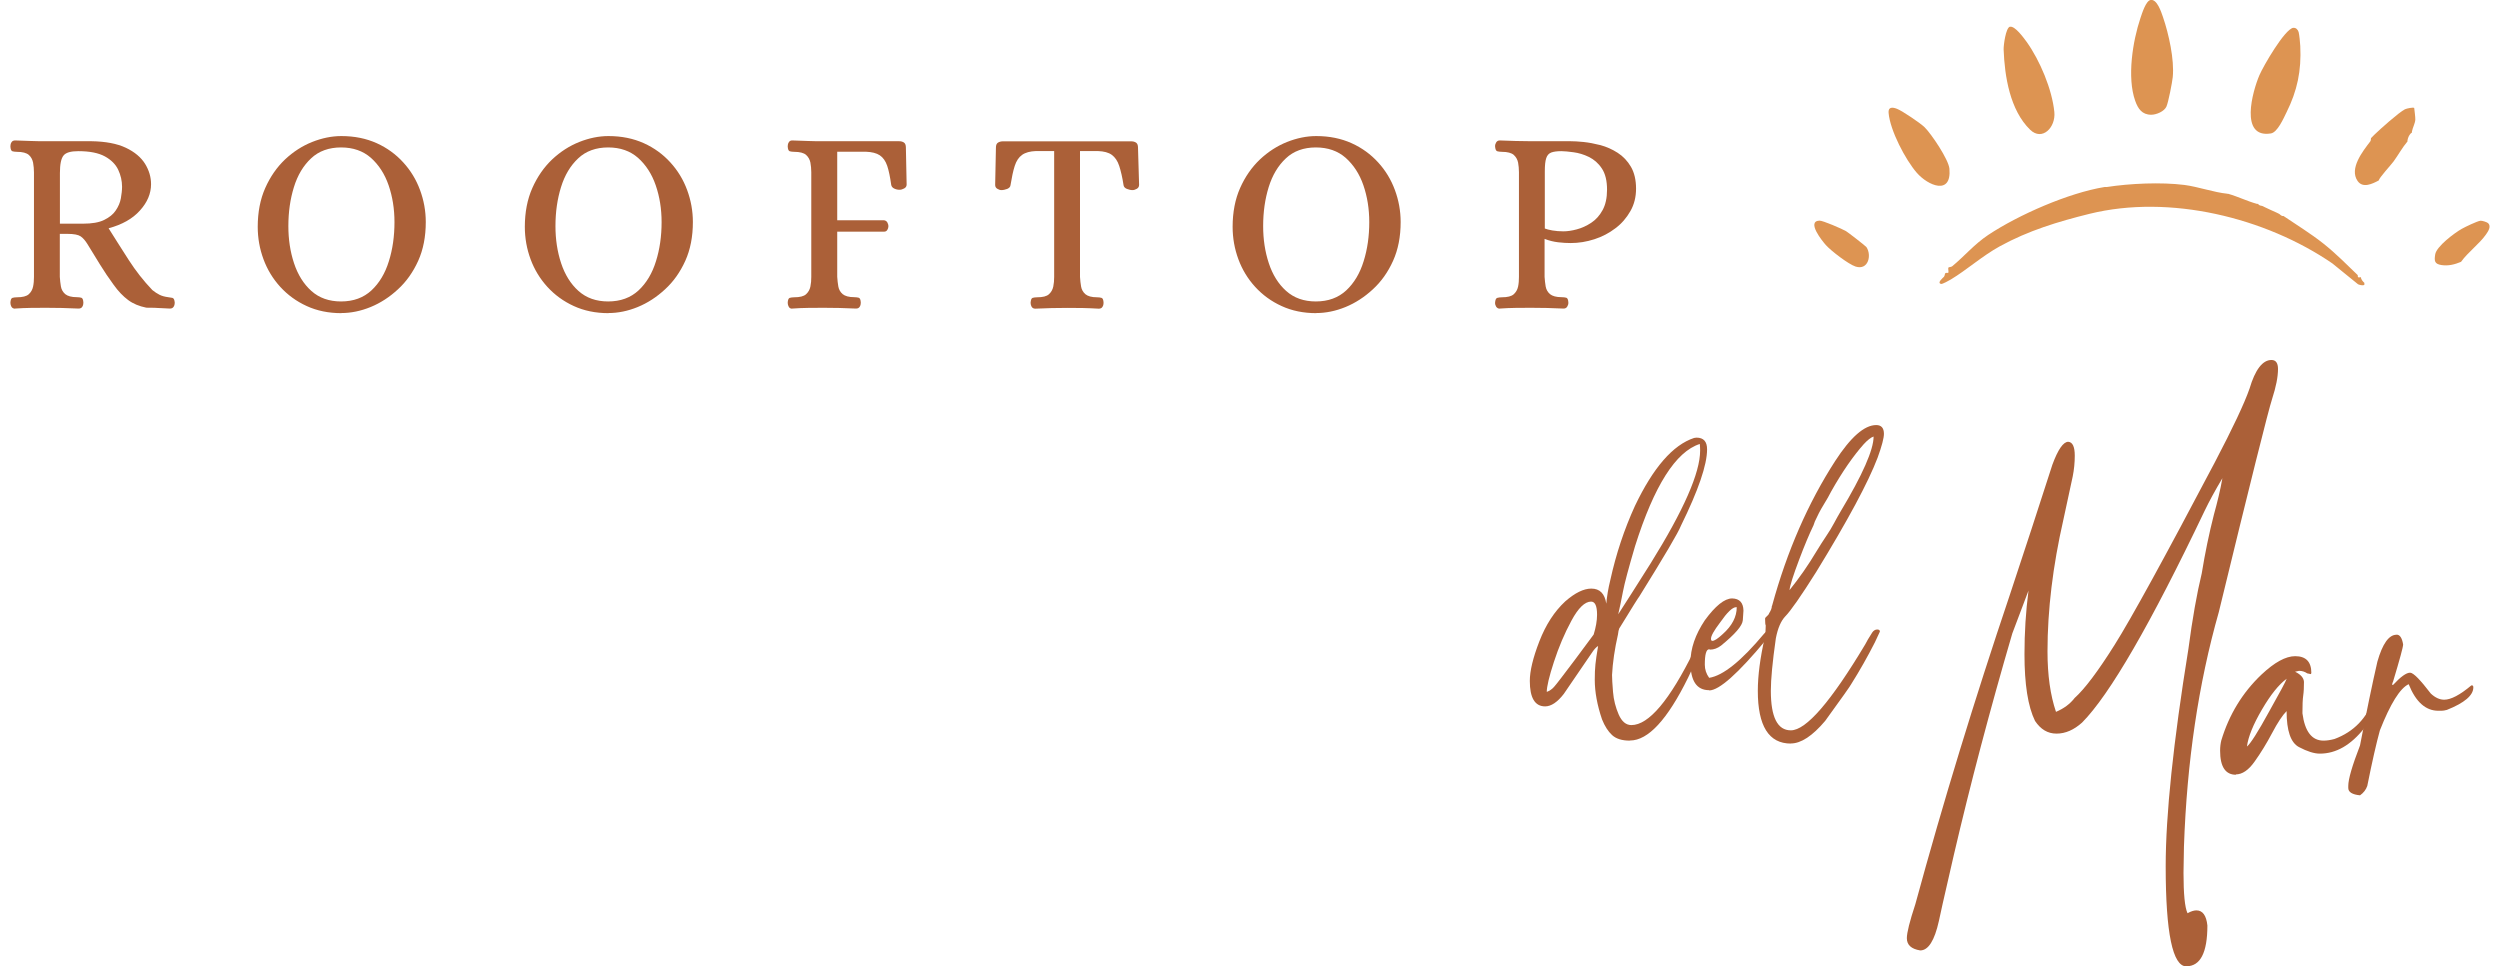 <svg xmlns="http://www.w3.org/2000/svg" width="119" height="46" viewBox="0 0 119 46" fill="none"><g clip-path="url(#clip0_1_405)"><path d="M77.576 35.254C77.204 35.254 76.924 35.165 76.733 34.988C76.542 34.811 76.387 34.566 76.257 34.244C76.025 33.562 75.911 32.931 75.911 32.359C75.911 32.072 75.921 31.828 75.942 31.625C75.963 31.422 76.004 31.13 76.071 30.745C75.978 30.807 75.885 30.906 75.802 31.031L74.437 33.03C74.132 33.426 73.832 33.624 73.548 33.624C73.062 33.624 72.819 33.218 72.819 32.411C72.819 31.942 72.969 31.312 73.274 30.526C73.579 29.74 73.988 29.105 74.505 28.626C74.97 28.22 75.384 28.017 75.746 28.017C76.149 28.017 76.387 28.256 76.459 28.735C76.49 28.386 76.552 28.011 76.65 27.616C76.924 26.366 77.317 25.189 77.824 24.08C78.693 22.258 79.629 21.18 80.637 20.847L80.751 20.831C81.092 20.831 81.257 21.019 81.257 21.389C81.257 22.123 80.844 23.336 80.016 25.017C79.887 25.351 79.225 26.47 78.031 28.391C78 28.423 77.69 28.912 77.111 29.86L77.079 29.907C77.049 29.979 77.028 30.078 77.017 30.193C76.857 30.896 76.764 31.541 76.733 32.13C76.733 32.291 76.749 32.557 76.78 32.937C76.811 33.317 76.904 33.676 77.049 34.009C77.198 34.348 77.4 34.514 77.653 34.514C78.481 34.514 79.474 33.338 80.637 30.979C80.766 30.724 80.88 30.458 80.988 30.193C81.071 30.011 81.138 29.922 81.18 29.922C81.211 29.922 81.226 29.979 81.226 30.099C81.226 30.333 80.937 31.052 80.352 32.26C79.37 34.254 78.45 35.248 77.591 35.248L77.576 35.254ZM73.621 32.937C73.76 32.885 73.874 32.807 73.967 32.702C74.06 32.603 74.396 32.166 74.97 31.401C75.544 30.635 75.839 30.235 75.859 30.203C75.963 29.86 76.02 29.547 76.02 29.261C76.02 28.844 75.927 28.636 75.735 28.636C75.441 28.636 75.125 28.938 74.799 29.547C74.469 30.156 74.194 30.807 73.967 31.505C73.739 32.203 73.626 32.682 73.626 32.937H73.621ZM77.017 29.256C77.431 28.615 77.948 27.803 78.574 26.809C80.14 24.294 80.926 22.508 80.926 21.451C80.926 21.337 80.921 21.227 80.911 21.133C79.768 21.498 78.739 23.117 77.829 25.996C77.524 27.032 77.328 27.756 77.25 28.173C77.173 28.589 77.095 28.948 77.023 29.261L77.017 29.256Z" fill="#AB6038"></path><path d="M81.356 32.853C80.761 32.853 80.466 32.411 80.466 31.526C80.466 30.875 80.694 30.209 81.149 29.526C81.655 28.834 82.09 28.485 82.452 28.485C82.803 28.495 82.979 28.688 82.989 29.063C82.989 29.105 82.979 29.256 82.958 29.521C82.938 29.787 82.591 30.183 81.924 30.729C81.754 30.859 81.578 30.922 81.402 30.922L81.356 30.906C81.216 30.906 81.149 31.151 81.149 31.64C81.149 31.864 81.216 32.072 81.356 32.265C82.022 32.161 82.896 31.453 83.977 30.156C84.137 29.995 84.241 29.912 84.292 29.901H84.323C84.323 29.901 84.359 29.907 84.37 29.927C84.38 29.943 84.385 29.953 84.385 29.969C84.385 30 84.354 30.058 84.292 30.146C84.23 30.229 84.153 30.333 84.07 30.448C82.736 32.057 81.831 32.864 81.356 32.864V32.853ZM81.511 30.505C81.604 30.505 81.769 30.401 82.002 30.183C82.447 29.787 82.669 29.36 82.669 28.902H82.638C82.467 28.902 82.214 29.146 81.873 29.636C81.588 30.011 81.443 30.266 81.443 30.406C81.443 30.469 81.464 30.505 81.505 30.505H81.511Z" fill="#AB6038"></path><path d="M85.244 35.394C84.194 35.394 83.672 34.556 83.672 32.885C83.672 32.151 83.786 31.302 84.003 30.344V30.266C84.034 30.162 84.049 29.995 84.049 29.771C84.029 29.74 84.018 29.631 84.018 29.448C84.018 29.417 84.049 29.375 84.106 29.329C84.163 29.282 84.199 29.235 84.21 29.193C84.292 29.063 84.339 28.954 84.339 28.855L84.354 28.823C85.063 26.231 86.066 23.94 87.353 21.946C88.093 20.805 88.744 20.233 89.308 20.233C89.551 20.233 89.675 20.373 89.675 20.649C89.675 20.852 89.576 21.232 89.375 21.784C88.93 22.956 87.958 24.768 86.454 27.22C85.725 28.381 85.228 29.089 84.975 29.344C84.773 29.558 84.623 29.901 84.53 30.386C84.37 31.505 84.292 32.338 84.292 32.88C84.292 34.139 84.608 34.764 85.244 34.764C85.973 34.764 87.152 33.4 88.785 30.672C88.847 30.542 88.961 30.354 89.116 30.11C89.178 30.016 89.261 29.964 89.354 29.964C89.437 29.964 89.483 29.995 89.483 30.063L89.246 30.573C88.904 31.245 88.527 31.916 88.103 32.588C88.082 32.64 87.674 33.218 86.877 34.316C86.273 35.03 85.73 35.389 85.244 35.389V35.394ZM85.182 28.089C85.647 27.512 86.076 26.897 86.469 26.236C86.619 25.991 86.769 25.752 86.924 25.523C87.079 25.294 87.208 25.08 87.312 24.882C87.415 24.684 87.519 24.507 87.612 24.346C88.661 22.596 89.183 21.409 89.183 20.779C89.054 20.821 88.904 20.941 88.723 21.133C88.217 21.701 87.695 22.451 87.167 23.388C87.084 23.56 86.96 23.773 86.8 24.034C86.64 24.294 86.505 24.559 86.386 24.825C86.366 24.887 86.345 24.945 86.324 25.002C86.123 25.419 85.895 25.96 85.642 26.632C85.357 27.387 85.202 27.876 85.182 28.084V28.089Z" fill="#AB6038"></path><path d="M104.074 46C103.418 46 103.087 44.412 103.087 41.236C103.087 38.784 103.449 35.337 104.168 30.891C104.359 29.448 104.571 28.251 104.803 27.293C104.959 26.335 105.15 25.403 105.383 24.492C105.548 23.898 105.688 23.32 105.786 22.763C105.439 23.346 105.155 23.867 104.938 24.32C102.363 29.714 100.419 33.072 99.106 34.395C98.718 34.743 98.315 34.92 97.891 34.92C97.467 34.92 97.136 34.717 96.867 34.316C96.531 33.629 96.365 32.572 96.365 31.146C96.365 30.12 96.427 29.11 96.557 28.11L95.786 30.151C94.716 33.806 93.79 37.321 93.004 40.689C92.529 42.751 92.291 43.803 92.291 43.839C92.084 44.771 91.789 45.24 91.402 45.24C90.978 45.172 90.766 44.98 90.766 44.657C90.766 44.396 90.9 43.86 91.169 43.043C92.493 38.18 93.997 33.275 95.667 28.319C96.36 26.231 97.037 24.164 97.694 22.117C97.963 21.389 98.216 21.029 98.449 21.029C98.656 21.045 98.759 21.264 98.759 21.691C98.759 22.013 98.728 22.347 98.661 22.68L98.216 24.742C97.715 26.944 97.461 29.032 97.461 31.005C97.461 32.135 97.596 33.093 97.865 33.884C98.237 33.728 98.532 33.51 98.754 33.223C99.23 32.796 99.866 31.953 100.657 30.693C101.448 29.438 103.035 26.543 105.419 22.019C106.282 20.373 106.835 19.197 107.078 18.499C107.347 17.593 107.699 17.135 108.123 17.135C108.33 17.135 108.433 17.281 108.433 17.562C108.433 17.937 108.34 18.41 108.154 18.983C107.968 19.556 107.12 22.94 105.615 29.136C104.648 32.536 104.095 36.253 103.956 40.299L103.935 41.543C103.935 42.553 103.997 43.194 104.126 43.47C104.292 43.376 104.436 43.334 104.55 43.334C104.845 43.334 105.021 43.574 105.072 44.053C105.072 45.349 104.736 45.995 104.069 45.995L104.074 46Z" fill="#AB6038"></path><path d="M106.432 36.878C105.931 36.878 105.677 36.498 105.677 35.733C105.677 35.55 105.698 35.389 105.734 35.243C106.106 34.014 106.742 32.968 107.647 32.109C108.268 31.526 108.8 31.234 109.25 31.234C109.762 31.234 110.02 31.5 110.02 32.031L110 32.088L109.824 32.052C109.71 31.974 109.581 31.932 109.436 31.932L109.245 31.974C109.514 32.104 109.659 32.265 109.669 32.458C109.669 32.718 109.659 32.937 109.633 33.108C109.607 33.28 109.596 33.567 109.596 33.952C109.71 34.822 110.046 35.254 110.6 35.254C110.755 35.254 110.93 35.228 111.122 35.176C112.037 34.837 112.668 34.186 113.014 33.213C113.092 33.093 113.154 33.03 113.205 33.02C113.319 33.02 113.381 33.077 113.381 33.192L113.361 33.27C113.169 33.739 112.895 34.197 112.549 34.65C111.903 35.467 111.199 35.873 110.424 35.873C110.155 35.873 109.824 35.769 109.431 35.561C109.038 35.353 108.842 34.785 108.842 33.848C108.65 34.041 108.418 34.389 108.154 34.889C107.89 35.389 107.611 35.842 107.321 36.248C107.032 36.659 106.732 36.862 106.422 36.862L106.432 36.878ZM106.954 35.535C107.12 35.405 107.477 34.847 108.014 33.864C108.516 32.968 108.795 32.453 108.847 32.307C108.474 32.578 108.082 33.067 107.668 33.775C107.254 34.483 107.016 35.066 106.954 35.535Z" fill="#AB6038"></path><path d="M114.079 30.209C114.234 30.209 114.338 30.365 114.389 30.677C114.389 30.797 114.229 31.385 113.909 32.447C113.883 32.489 113.867 32.541 113.867 32.603H113.909C114.271 32.213 114.539 32.02 114.72 32.02C114.876 32.02 115.201 32.354 115.708 33.015C115.915 33.208 116.127 33.306 116.344 33.306C116.664 33.306 117.099 33.077 117.637 32.624H117.693L117.73 32.682V32.723C117.73 33.098 117.311 33.457 116.473 33.791C116.37 33.817 116.287 33.832 116.22 33.832H116.065C115.46 33.832 114.989 33.41 114.653 32.567C114.24 32.76 113.785 33.494 113.283 34.764C113.118 35.363 112.916 36.243 112.683 37.409C112.621 37.591 112.502 37.742 112.337 37.857C111.965 37.821 111.778 37.701 111.778 37.508V37.409C111.778 37.086 111.965 36.446 112.337 35.483C112.647 33.874 112.921 32.546 113.164 31.494C113.407 30.641 113.712 30.214 114.074 30.214L114.079 30.209Z" fill="#AB6038"></path><path d="M106.013 9.226C106.013 9.226 106.05 9.226 106.065 9.226C106.525 9.356 106.975 9.58 107.435 9.705C107.451 9.705 107.471 9.705 107.487 9.705C107.533 9.799 107.632 9.783 107.699 9.809C107.73 9.825 107.766 9.846 107.802 9.861C107.999 9.95 108.18 10.043 108.381 10.127C108.407 10.137 108.438 10.158 108.485 10.179C108.516 10.189 108.562 10.262 108.645 10.283C108.661 10.283 108.681 10.283 108.697 10.283C109.333 10.715 109.984 11.111 110.589 11.59C111.194 12.069 111.711 12.6 112.228 13.095C112.239 13.105 112.197 13.24 112.332 13.199H112.383C112.383 13.303 112.471 13.396 112.544 13.464C112.533 13.485 112.575 13.558 112.513 13.573C112.435 13.594 112.316 13.563 112.244 13.532L111.018 12.537C107.833 10.356 103.278 9.236 99.457 10.179C97.963 10.549 96.557 10.975 95.197 11.72C94.37 12.173 93.615 12.85 92.86 13.303C92.782 13.35 92.462 13.527 92.4 13.516C92.177 13.469 92.487 13.225 92.534 13.173C92.575 13.12 92.57 13.027 92.601 13.001C92.632 12.975 92.72 13.001 92.736 12.985C92.772 12.944 92.71 12.777 92.751 12.73C92.767 12.714 92.875 12.714 92.927 12.673C93.511 12.189 93.977 11.626 94.638 11.184C96.091 10.22 98.459 9.184 100.171 8.903C100.202 8.898 100.243 8.903 100.274 8.903C101.386 8.731 102.87 8.664 103.981 8.804C104.628 8.888 105.388 9.158 106.019 9.221L106.013 9.226Z" fill="#DD9452"></path><path d="M102.363 -6.65168e-08C102.673 -0.062 102.875 0.573 102.958 0.812C103.232 1.609 103.506 2.843 103.423 3.671C103.397 3.921 103.216 4.863 103.123 5.071C103.02 5.305 102.642 5.462 102.399 5.462C101.96 5.462 101.768 5.175 101.634 4.795C101.241 3.686 101.515 1.958 101.887 0.854C101.96 0.64 102.141 0.047 102.363 -6.65168e-08Z" fill="#DD9452"></path><path d="M95.667 1.276C95.905 1.208 96.334 1.812 96.469 1.994C97.1 2.879 97.679 4.249 97.787 5.332C97.86 6.066 97.208 6.732 96.634 6.175C95.678 5.248 95.419 3.639 95.373 2.353C95.367 2.15 95.476 1.322 95.672 1.27L95.667 1.276Z" fill="#DD9452"></path><path d="M109.162 1.328C109.286 1.307 109.384 1.416 109.416 1.531C109.447 1.645 109.488 2.051 109.493 2.192C109.55 3.363 109.353 4.316 108.836 5.352C108.697 5.633 108.407 6.305 108.092 6.352C106.587 6.592 107.223 4.337 107.549 3.577C107.73 3.155 108.749 1.385 109.162 1.322V1.328Z" fill="#DD9452"></path><path d="M91.614 6.06C91.939 6.383 92.756 7.596 92.793 8.034C92.901 9.32 91.769 8.836 91.236 8.221C90.704 7.607 89.969 6.217 89.897 5.373C89.871 5.087 90.078 5.092 90.3 5.181C90.543 5.274 91.422 5.868 91.614 6.06Z" fill="#DD9452"></path><path d="M114.917 5.144C114.917 5.144 114.979 5.623 114.969 5.701C114.953 5.889 114.844 6.071 114.808 6.258C114.808 6.274 114.808 6.295 114.808 6.31C114.689 6.378 114.617 6.55 114.596 6.68C114.596 6.696 114.596 6.716 114.596 6.732C114.348 7.024 114.162 7.372 113.934 7.685C113.795 7.872 113.257 8.45 113.226 8.591C112.931 8.747 112.476 8.976 112.223 8.617C111.809 8.023 112.471 7.195 112.828 6.727C112.864 6.675 112.849 6.586 112.859 6.576C112.864 6.565 112.999 6.435 113.019 6.414C113.267 6.17 114.193 5.342 114.477 5.201C114.565 5.16 114.876 5.097 114.917 5.139V5.144Z" fill="#DD9452"></path><path d="M87.87 11.002C87.974 11.064 88.806 11.71 88.842 11.762C89.101 12.147 88.935 12.881 88.325 12.688C87.989 12.579 87.167 11.949 86.914 11.668C86.743 11.48 85.978 10.533 86.603 10.502C86.759 10.491 87.689 10.897 87.87 11.002Z" fill="#DD9452"></path><path d="M118.433 10.621C118.598 10.778 118.433 11.017 118.335 11.158C118.019 11.611 117.471 12.006 117.145 12.464C116.845 12.589 116.54 12.668 116.209 12.616C115.879 12.563 115.868 12.418 115.915 12.111C115.972 11.73 116.845 11.08 117.182 10.892C117.347 10.798 117.911 10.528 118.066 10.507C118.148 10.496 118.381 10.575 118.433 10.621Z" fill="#DD9452"></path><path d="M0.722 14.693C0.64 14.693 0.583 14.662 0.546 14.604C0.515 14.547 0.495 14.485 0.495 14.417C0.5 14.276 0.536 14.193 0.593 14.178C0.65 14.162 0.722 14.151 0.805 14.151C1.069 14.151 1.26 14.105 1.369 14.006C1.477 13.907 1.544 13.787 1.575 13.641C1.606 13.495 1.617 13.344 1.617 13.183V8.206C1.617 8.049 1.601 7.893 1.575 7.742C1.544 7.591 1.477 7.466 1.369 7.372C1.26 7.279 1.074 7.227 0.805 7.227C0.722 7.227 0.65 7.216 0.593 7.201C0.536 7.185 0.5 7.107 0.495 6.961C0.495 6.893 0.51 6.831 0.546 6.774C0.577 6.716 0.64 6.685 0.722 6.685C0.991 6.696 1.239 6.701 1.477 6.711C1.715 6.722 1.958 6.722 2.206 6.722H4.352C5.024 6.732 5.572 6.836 5.991 7.034C6.41 7.232 6.715 7.492 6.906 7.799C7.097 8.112 7.19 8.429 7.19 8.768C7.19 9.21 7.015 9.632 6.658 10.023C6.306 10.418 5.805 10.694 5.169 10.866C5.484 11.371 5.805 11.871 6.131 12.381C6.456 12.886 6.829 13.365 7.253 13.808C7.366 13.902 7.485 13.974 7.594 14.032C7.708 14.089 7.842 14.125 8.002 14.146C8.069 14.157 8.137 14.167 8.204 14.178C8.271 14.193 8.307 14.266 8.318 14.412C8.318 14.479 8.302 14.542 8.266 14.599C8.23 14.656 8.173 14.688 8.09 14.688C7.914 14.677 7.775 14.672 7.671 14.667C7.568 14.667 7.465 14.656 7.366 14.651C7.268 14.651 7.134 14.646 6.968 14.646C6.627 14.578 6.337 14.459 6.1 14.282C5.862 14.105 5.629 13.865 5.407 13.553C5.174 13.235 4.957 12.912 4.755 12.584C4.554 12.256 4.362 11.939 4.171 11.632C4.062 11.454 3.954 11.329 3.84 11.251C3.726 11.173 3.519 11.132 3.209 11.132H2.847V13.178C2.858 13.339 2.873 13.49 2.899 13.636C2.925 13.782 2.992 13.902 3.106 14.001C3.22 14.094 3.406 14.146 3.659 14.146C3.742 14.146 3.814 14.157 3.871 14.172C3.928 14.188 3.964 14.266 3.969 14.412C3.969 14.479 3.954 14.542 3.918 14.599C3.887 14.656 3.825 14.688 3.742 14.688C3.209 14.662 2.687 14.651 2.18 14.651C1.932 14.651 1.689 14.651 1.456 14.656C1.224 14.656 0.976 14.672 0.707 14.688L0.722 14.693ZM2.858 10.647H3.954C4.378 10.647 4.714 10.59 4.957 10.47C5.2 10.351 5.386 10.205 5.51 10.017C5.634 9.835 5.717 9.643 5.753 9.44C5.789 9.236 5.81 9.054 5.81 8.888C5.81 8.612 5.748 8.341 5.629 8.086C5.51 7.831 5.298 7.612 4.993 7.445C4.688 7.279 4.269 7.195 3.726 7.195C3.37 7.195 3.132 7.263 3.023 7.404C2.909 7.544 2.852 7.82 2.852 8.237V10.647H2.858Z" fill="#AB6038"></path><path d="M16.244 14.906C15.639 14.906 15.086 14.792 14.6 14.568C14.109 14.344 13.69 14.037 13.338 13.652C12.987 13.266 12.723 12.829 12.542 12.34C12.361 11.85 12.268 11.335 12.268 10.798C12.268 10.101 12.387 9.486 12.625 8.95C12.863 8.414 13.178 7.961 13.566 7.591C13.959 7.222 14.388 6.946 14.858 6.758C15.329 6.571 15.794 6.477 16.249 6.477C16.875 6.477 17.433 6.592 17.93 6.815C18.426 7.039 18.845 7.346 19.196 7.732C19.548 8.117 19.812 8.554 19.993 9.044C20.174 9.533 20.267 10.043 20.267 10.569C20.267 11.262 20.148 11.881 19.905 12.418C19.662 12.954 19.341 13.407 18.943 13.771C18.545 14.141 18.111 14.422 17.64 14.615C17.169 14.807 16.704 14.901 16.249 14.901L16.244 14.906ZM16.234 14.349C16.823 14.349 17.304 14.172 17.681 13.823C18.054 13.475 18.333 13.011 18.509 12.438C18.69 11.866 18.777 11.241 18.777 10.575C18.777 9.945 18.684 9.361 18.498 8.82C18.312 8.278 18.028 7.846 17.656 7.513C17.283 7.185 16.808 7.018 16.234 7.018C15.66 7.018 15.174 7.19 14.807 7.539C14.434 7.888 14.165 8.341 13.99 8.908C13.814 9.476 13.726 10.09 13.726 10.762C13.726 11.392 13.814 11.98 13.995 12.527C14.176 13.074 14.45 13.516 14.822 13.85C15.194 14.183 15.665 14.349 16.234 14.349Z" fill="#AB6038"></path><path d="M28.958 14.906C28.353 14.906 27.8 14.792 27.314 14.568C26.823 14.344 26.404 14.037 26.052 13.652C25.701 13.266 25.437 12.829 25.256 12.34C25.075 11.85 24.982 11.335 24.982 10.798C24.982 10.101 25.101 9.486 25.339 8.95C25.577 8.414 25.892 7.961 26.28 7.591C26.673 7.222 27.102 6.946 27.573 6.758C28.043 6.571 28.508 6.477 28.963 6.477C29.589 6.477 30.147 6.592 30.644 6.815C31.14 7.039 31.559 7.346 31.91 7.732C32.262 8.117 32.526 8.554 32.707 9.044C32.888 9.533 32.981 10.043 32.981 10.569C32.981 11.262 32.862 11.881 32.619 12.418C32.376 12.954 32.055 13.407 31.657 13.771C31.259 14.141 30.825 14.422 30.354 14.615C29.884 14.807 29.418 14.901 28.963 14.901L28.958 14.906ZM28.948 14.349C29.537 14.349 30.018 14.172 30.395 13.823C30.768 13.475 31.047 13.011 31.223 12.438C31.404 11.866 31.492 11.241 31.492 10.575C31.492 9.945 31.399 9.361 31.212 8.82C31.026 8.278 30.742 7.846 30.37 7.513C29.997 7.185 29.522 7.018 28.948 7.018C28.374 7.018 27.888 7.19 27.521 7.539C27.148 7.888 26.88 8.341 26.704 8.908C26.528 9.476 26.44 10.09 26.44 10.762C26.44 11.392 26.528 11.98 26.709 12.527C26.89 13.074 27.164 13.516 27.536 13.85C27.909 14.183 28.379 14.349 28.948 14.349Z" fill="#AB6038"></path><path d="M37.707 14.693C37.634 14.693 37.577 14.662 37.546 14.604C37.515 14.547 37.495 14.485 37.495 14.417C37.5 14.276 37.536 14.193 37.593 14.178C37.65 14.162 37.722 14.151 37.805 14.151C38.069 14.151 38.26 14.105 38.368 14.006C38.477 13.907 38.544 13.787 38.575 13.641C38.606 13.495 38.617 13.344 38.617 13.183V8.195C38.617 8.034 38.601 7.883 38.575 7.737C38.544 7.591 38.477 7.471 38.368 7.372C38.26 7.279 38.074 7.227 37.805 7.227C37.722 7.227 37.65 7.216 37.593 7.201C37.536 7.185 37.5 7.107 37.495 6.961C37.495 6.893 37.51 6.831 37.546 6.774C37.577 6.716 37.634 6.685 37.707 6.685C37.97 6.696 38.224 6.701 38.461 6.711C38.699 6.722 38.942 6.722 39.191 6.722H42.794C42.887 6.722 42.965 6.742 43.027 6.784C43.089 6.826 43.12 6.904 43.12 7.024L43.156 8.783C43.156 8.867 43.115 8.929 43.037 8.971C42.96 9.013 42.887 9.033 42.82 9.033C42.727 9.033 42.644 9.013 42.567 8.976C42.489 8.94 42.438 8.882 42.422 8.804C42.37 8.429 42.308 8.122 42.231 7.893C42.153 7.664 42.034 7.497 41.879 7.393C41.724 7.289 41.502 7.232 41.212 7.222H39.852V10.486H42.086C42.153 10.496 42.2 10.528 42.236 10.585C42.267 10.642 42.288 10.705 42.288 10.772C42.288 10.83 42.272 10.887 42.236 10.944C42.205 10.996 42.153 11.027 42.086 11.027H39.852V13.178C39.863 13.339 39.878 13.49 39.904 13.636C39.93 13.782 39.997 13.902 40.111 14.001C40.225 14.094 40.411 14.146 40.664 14.146C40.747 14.146 40.819 14.157 40.876 14.172C40.933 14.188 40.969 14.266 40.974 14.412C40.974 14.479 40.959 14.542 40.923 14.599C40.892 14.656 40.83 14.688 40.747 14.688C40.214 14.662 39.697 14.651 39.201 14.651C38.953 14.651 38.705 14.651 38.467 14.656C38.224 14.656 37.97 14.672 37.707 14.688V14.693Z" fill="#AB6038"></path><path d="M49.283 14.693C49.2 14.693 49.144 14.662 49.107 14.604C49.076 14.547 49.056 14.485 49.056 14.417C49.066 14.276 49.097 14.193 49.154 14.178C49.211 14.162 49.283 14.151 49.366 14.151C49.635 14.151 49.821 14.105 49.929 14.006C50.038 13.907 50.105 13.787 50.136 13.641C50.167 13.495 50.178 13.344 50.178 13.183V7.19H49.314C49.03 7.201 48.813 7.258 48.652 7.372C48.492 7.487 48.378 7.659 48.301 7.898C48.223 8.138 48.161 8.445 48.099 8.82C48.089 8.898 48.037 8.95 47.944 8.992C47.846 9.028 47.753 9.049 47.665 9.049C47.608 9.049 47.541 9.028 47.474 8.987C47.401 8.945 47.37 8.882 47.37 8.799L47.406 7.029C47.406 6.909 47.437 6.831 47.505 6.789C47.572 6.748 47.649 6.727 47.742 6.727H53.843C53.937 6.727 54.014 6.748 54.076 6.789C54.138 6.831 54.169 6.909 54.169 7.029L54.221 8.799C54.221 8.882 54.185 8.945 54.112 8.987C54.04 9.028 53.973 9.049 53.906 9.049C53.823 9.049 53.735 9.028 53.642 8.992C53.549 8.955 53.497 8.898 53.482 8.82C53.425 8.445 53.352 8.133 53.275 7.898C53.197 7.659 53.078 7.487 52.923 7.372C52.768 7.258 52.546 7.201 52.256 7.19H51.408V13.183C51.419 13.344 51.434 13.495 51.46 13.641C51.486 13.787 51.553 13.907 51.667 14.006C51.781 14.099 51.962 14.151 52.22 14.151C52.303 14.151 52.375 14.162 52.432 14.178C52.489 14.193 52.525 14.271 52.53 14.417C52.53 14.485 52.515 14.547 52.478 14.604C52.447 14.662 52.386 14.693 52.303 14.693C52.034 14.677 51.786 14.667 51.548 14.662C51.31 14.662 51.072 14.656 50.829 14.656C50.328 14.656 49.811 14.667 49.268 14.693H49.283Z" fill="#AB6038"></path><path d="M62.649 14.906C62.044 14.906 61.491 14.792 61.005 14.568C60.513 14.344 60.095 14.037 59.743 13.652C59.391 13.266 59.128 12.829 58.947 12.34C58.766 11.85 58.673 11.335 58.673 10.798C58.673 10.101 58.792 9.486 59.029 8.95C59.267 8.414 59.583 7.961 59.971 7.591C60.364 7.222 60.793 6.946 61.263 6.758C61.734 6.571 62.199 6.477 62.654 6.477C63.28 6.477 63.838 6.592 64.334 6.815C64.831 7.039 65.249 7.346 65.601 7.732C65.953 8.117 66.216 8.554 66.397 9.044C66.578 9.533 66.671 10.043 66.671 10.569C66.671 11.262 66.552 11.881 66.309 12.418C66.067 12.954 65.746 13.407 65.348 13.771C64.95 14.141 64.515 14.422 64.045 14.615C63.574 14.807 63.109 14.901 62.654 14.901L62.649 14.906ZM62.633 14.349C63.223 14.349 63.704 14.172 64.081 13.823C64.453 13.475 64.733 13.011 64.908 12.438C65.089 11.866 65.177 11.241 65.177 10.575C65.177 9.945 65.084 9.361 64.898 8.82C64.712 8.278 64.427 7.846 64.055 7.513C63.683 7.185 63.207 7.018 62.633 7.018C62.059 7.018 61.573 7.19 61.206 7.539C60.834 7.888 60.565 8.341 60.389 8.908C60.214 9.476 60.126 10.09 60.126 10.762C60.126 11.392 60.214 11.98 60.395 12.527C60.575 13.074 60.849 13.516 61.222 13.85C61.594 14.183 62.065 14.349 62.633 14.349Z" fill="#AB6038"></path><path d="M71.392 14.693C71.32 14.693 71.263 14.662 71.221 14.604C71.185 14.547 71.165 14.485 71.165 14.417C71.175 14.276 71.206 14.193 71.273 14.178C71.335 14.162 71.407 14.151 71.49 14.151C71.754 14.151 71.945 14.105 72.054 14.006C72.162 13.907 72.23 13.787 72.261 13.641C72.292 13.495 72.302 13.344 72.302 13.183V8.195C72.302 8.034 72.287 7.883 72.261 7.737C72.23 7.591 72.162 7.471 72.054 7.372C71.945 7.279 71.759 7.227 71.49 7.227C71.407 7.227 71.335 7.216 71.273 7.201C71.211 7.185 71.175 7.107 71.165 6.961C71.165 6.893 71.185 6.831 71.221 6.774C71.258 6.716 71.314 6.685 71.392 6.685C71.656 6.696 71.909 6.701 72.152 6.711C72.395 6.716 72.638 6.722 72.886 6.722H74.758C74.918 6.722 75.12 6.732 75.373 6.758C75.627 6.784 75.895 6.836 76.185 6.909C76.469 6.987 76.743 7.107 77.002 7.274C77.26 7.44 77.472 7.664 77.633 7.94C77.793 8.216 77.876 8.565 77.876 8.981C77.876 9.377 77.788 9.731 77.607 10.049C77.426 10.366 77.193 10.642 76.893 10.866C76.599 11.09 76.268 11.267 75.895 11.387C75.523 11.507 75.151 11.569 74.768 11.569C74.587 11.569 74.386 11.559 74.169 11.533C73.951 11.507 73.734 11.454 73.522 11.371V13.178C73.533 13.339 73.548 13.49 73.574 13.636C73.6 13.782 73.667 13.902 73.781 14.001C73.894 14.094 74.081 14.146 74.334 14.146C74.427 14.146 74.499 14.157 74.556 14.172C74.613 14.188 74.649 14.266 74.655 14.412C74.655 14.479 74.634 14.542 74.598 14.599C74.561 14.656 74.505 14.688 74.427 14.688C73.894 14.662 73.372 14.651 72.866 14.651C72.617 14.651 72.374 14.651 72.137 14.656C71.899 14.656 71.645 14.672 71.382 14.688L71.392 14.693ZM74.412 11.012C74.603 11.012 74.82 10.981 75.053 10.918C75.29 10.856 75.518 10.752 75.74 10.606C75.963 10.46 76.144 10.257 76.283 10.002C76.423 9.747 76.495 9.424 76.495 9.028C76.495 8.601 76.412 8.263 76.247 8.018C76.082 7.768 75.875 7.591 75.632 7.471C75.389 7.352 75.141 7.279 74.903 7.248C74.66 7.216 74.468 7.195 74.319 7.195C74.117 7.195 73.962 7.216 73.843 7.258C73.729 7.3 73.646 7.388 73.6 7.529C73.553 7.669 73.533 7.878 73.533 8.164V10.877C73.615 10.908 73.734 10.944 73.894 10.97C74.055 10.996 74.225 11.012 74.417 11.012H74.412Z" fill="#AB6038"></path></g><defs><clipPath id="clip0_1_405"><rect width="118" height="46" fill="white" transform="translate(0.5)"></rect></clipPath></defs></svg>